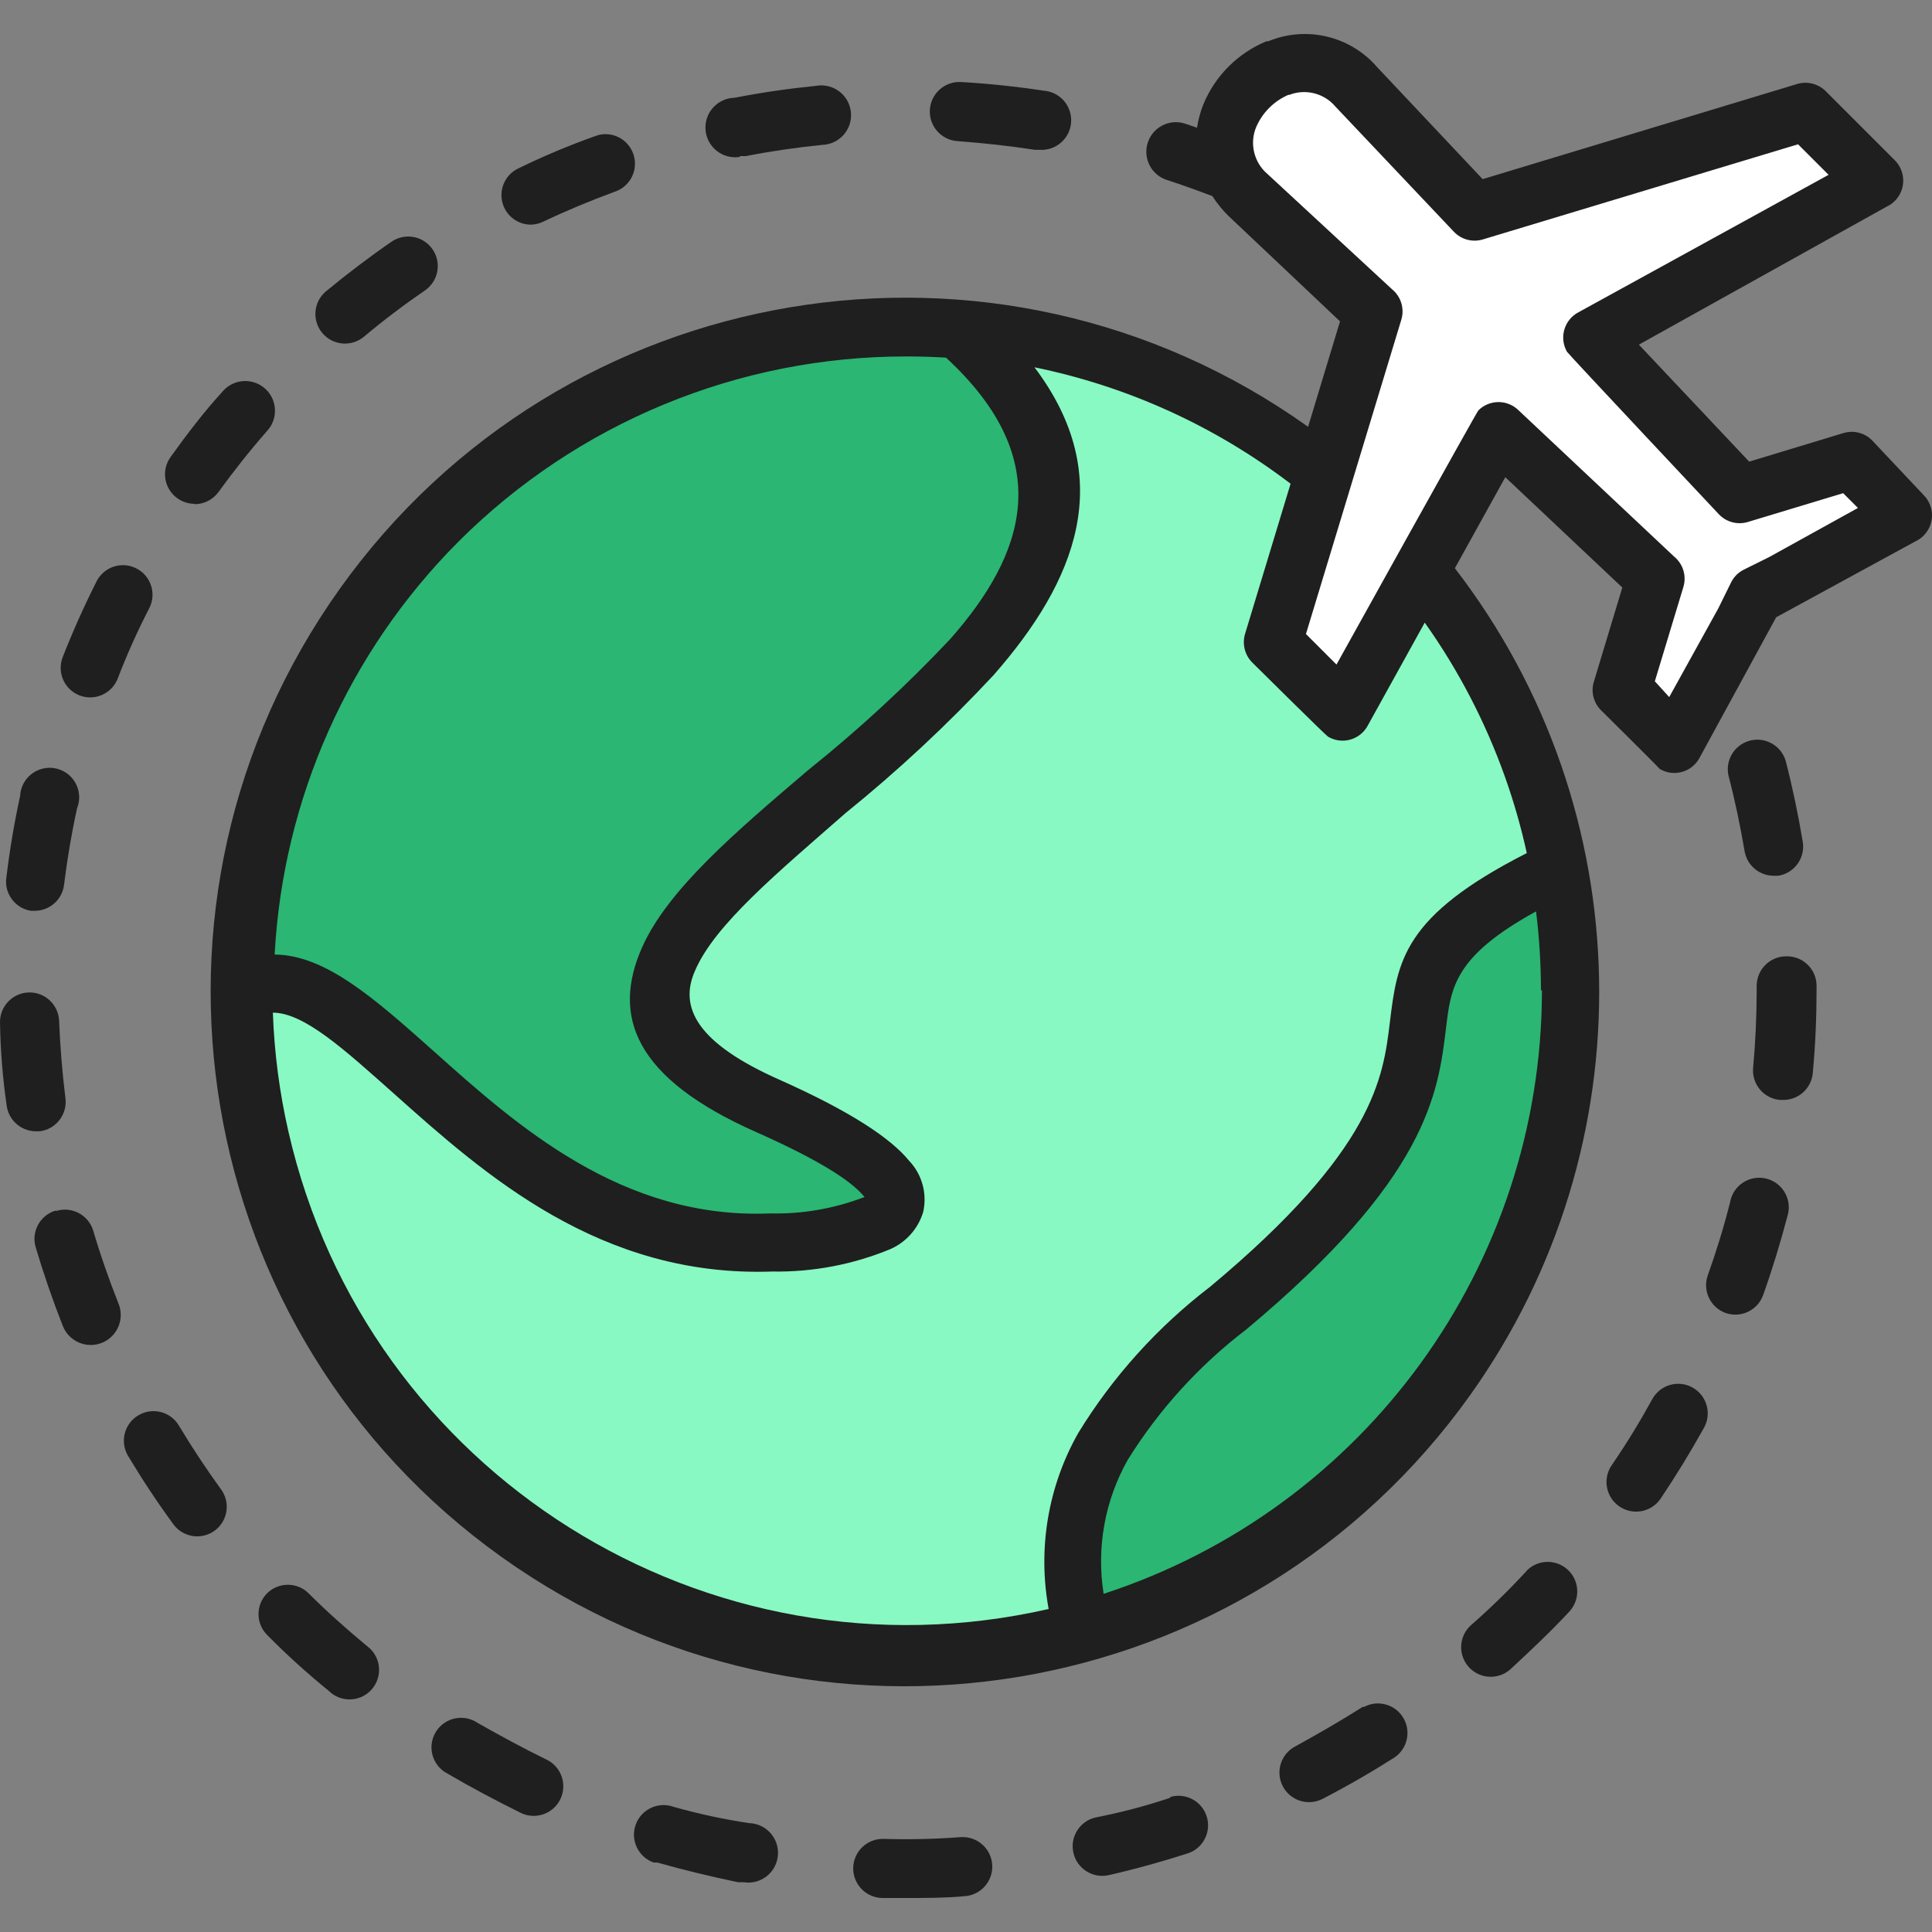 <svg xmlns="http://www.w3.org/2000/svg" width="72" height="72" viewBox="0 0 72 72" fill="none"><rect x="0" y="0" width="72" height="72" fill="#808080" stroke="none"/><g clip-path="url(#clip0_53_7475)"><path d="M28.361 46.674C22.488 46.674 18.296 42.944 15.242 40.221C13.311 38.495 11.645 37.012 10.301 37.005H8.759L8.847 35.463C9.591 22.218 20.543 11.855 33.809 11.845C34.328 11.845 34.842 11.86 35.351 11.889H35.872L36.254 12.241C40.373 16.037 40.453 20.244 36.503 24.722C34.82 26.537 33.01 28.23 31.085 29.788C28.538 31.991 26.13 34.002 25.315 35.837C24.884 36.563 24.87 37.463 25.278 38.202C25.777 39.097 26.974 39.978 28.839 40.8C30.277 41.364 31.629 42.129 32.855 43.069H33.053L33.941 44.214L33.471 46.028H32.598C31.38 46.45 30.098 46.658 28.809 46.644L28.361 46.674Z" fill="#2BB673"></path><path d="M33.831 61.878C20.355 61.879 9.3 51.207 8.825 37.739L8.774 36.175L10.338 36.219C12.034 36.263 13.693 37.746 15.793 39.618C18.913 42.401 22.789 45.859 28.347 45.859H28.787C30.064 45.882 31.333 45.658 32.524 45.198C32.803 45.051 32.965 44.897 33.002 44.743C33.038 44.589 33.06 44.508 32.759 44.141C32.458 43.774 31.438 42.856 28.516 41.564C27.135 41.041 25.915 40.165 24.977 39.024C24.226 38.02 24.095 36.681 24.639 35.551C25.535 33.54 27.884 31.535 30.616 29.215C32.499 27.687 34.272 26.028 35.923 24.252C39.183 20.538 39.594 17.645 37.392 14.708L35.087 11.625L38.86 12.359C42.529 13.096 45.985 14.652 48.97 16.911L49.785 17.527L47.876 23.849L49.902 25.875L52.875 20.479L54.226 22.38C56.168 25.1 57.542 28.184 58.264 31.447L58.506 32.556L57.501 33.062C53.595 35.045 53.463 36.168 53.213 38.202C52.941 40.404 52.574 43.502 46.026 48.964C44.218 50.348 42.676 52.047 41.474 53.979C40.517 55.671 40.187 57.647 40.541 59.558L40.769 60.961L39.418 61.269C37.584 61.68 35.711 61.885 33.831 61.878Z" fill="#88F9C2"></path><path d="M59.901 25.816L61.142 21.712L55.885 16.764L50.086 27.226L46.951 24.091L50.673 11.838L46.209 7.631C45.264 6.781 44.954 5.429 45.438 4.254C45.819 3.358 46.532 2.645 47.428 2.264H47.501C47.843 2.133 48.207 2.066 48.573 2.066C49.414 2.081 50.21 2.443 50.776 3.064L54.975 7.521L67.243 3.813L70.378 6.948L59.916 12.726L64.864 17.975L68.976 16.735L71.523 19.282L66.538 22.05L65.65 22.49L65.246 23.313L62.419 28.364L59.901 25.816Z" fill="white"></path><path d="M39.66 59.492C39.345 57.47 39.724 55.4 40.732 53.619C41.999 51.588 43.626 49.807 45.534 48.362C51.833 43.106 52.141 40.345 52.435 38.121C52.677 36.117 53.11 34.56 56.532 32.681L58.433 31.638L58.668 33.797C58.791 34.815 58.852 35.84 58.851 36.865C58.866 43.507 56.222 49.879 51.51 54.559C48.726 57.338 45.329 59.426 41.591 60.652L39.925 61.196L39.66 59.492Z" fill="#2BB673"></path><path d="M9.956 59.375C9.527 59.805 9.527 60.501 9.956 60.931C10.681 61.666 11.446 62.359 12.247 63.009C12.676 63.439 13.374 63.44 13.804 63.01C14.234 62.58 14.235 61.883 13.805 61.453C13.776 61.424 13.746 61.397 13.714 61.372L13.641 61.313C12.907 60.704 12.172 60.05 11.497 59.375C11.07 58.955 10.384 58.955 9.956 59.375Z" fill="#1F1F1F"></path><path d="M1.153 33.943H1.293C1.85 33.943 2.32 33.528 2.387 32.974C2.504 32.02 2.666 31.058 2.871 30.126C3.098 29.561 2.825 28.92 2.261 28.693C1.696 28.466 1.055 28.74 0.828 29.304C0.782 29.419 0.755 29.541 0.75 29.664C0.529 30.67 0.36 31.69 0.236 32.711C0.156 33.302 0.564 33.849 1.153 33.943Z" fill="#1F1F1F"></path><path d="M5.155 52.745C4.632 53.056 4.46 53.732 4.771 54.255C4.772 54.256 4.773 54.257 4.773 54.258C5.301 55.139 5.874 56.005 6.483 56.835C6.859 57.313 7.552 57.396 8.03 57.02C8.485 56.663 8.585 56.014 8.26 55.535C7.695 54.757 7.159 53.949 6.667 53.127C6.356 52.604 5.68 52.433 5.158 52.744C5.157 52.744 5.155 52.745 5.155 52.745Z" fill="#1F1F1F"></path><path d="M2.064 45.117C1.486 45.294 1.158 45.904 1.33 46.483C1.623 47.467 1.961 48.45 2.343 49.42C2.572 49.993 3.223 50.273 3.796 50.044C4.37 49.815 4.649 49.163 4.42 48.59C4.068 47.702 3.745 46.784 3.473 45.859C3.296 45.281 2.687 44.953 2.108 45.125L2.064 45.117Z" fill="#1F1F1F"></path><path d="M2.952 25.912C3.517 26.137 4.158 25.862 4.383 25.297C4.383 25.296 4.384 25.296 4.384 25.295C4.729 24.396 5.124 23.515 5.566 22.659C5.84 22.116 5.621 21.454 5.077 21.18C4.534 20.906 3.872 21.125 3.598 21.668C3.136 22.586 2.71 23.533 2.335 24.495C2.119 25.056 2.394 25.687 2.952 25.912Z" fill="#1F1F1F"></path><path d="M1.3 42.159H1.484C2.087 42.082 2.515 41.532 2.439 40.928C2.439 40.928 2.439 40.926 2.438 40.925C2.321 39.971 2.24 39.002 2.203 38.047C2.181 37.439 1.669 36.964 1.062 36.986C0.454 37.008 -0.021 37.52 0.001 38.128C0.018 39.16 0.101 40.19 0.25 41.212C0.325 41.74 0.767 42.139 1.3 42.159Z" fill="#1F1F1F"></path><path d="M27.569 5.818H27.782C28.729 5.634 29.69 5.495 30.645 5.399C31.256 5.379 31.737 4.866 31.716 4.255C31.695 3.643 31.183 3.163 30.571 3.183C30.524 3.185 30.478 3.189 30.432 3.197C29.412 3.299 28.384 3.446 27.37 3.644C26.758 3.66 26.274 4.169 26.29 4.78C26.305 5.392 26.814 5.876 27.425 5.861C27.476 5.859 27.526 5.855 27.575 5.847L27.569 5.818Z" fill="#1F1F1F"></path><path d="M7.247 18.79C7.602 18.792 7.935 18.622 8.143 18.335C8.708 17.557 9.31 16.793 9.941 16.074C10.364 15.631 10.347 14.929 9.905 14.506C9.462 14.084 8.76 14.1 8.337 14.543C8.318 14.563 8.3 14.584 8.282 14.605C7.607 15.34 6.961 16.191 6.359 17.028C6.002 17.521 6.112 18.209 6.605 18.566C6.792 18.701 7.016 18.775 7.247 18.776V18.79Z" fill="#1F1F1F"></path><path d="M38.566 5.583H38.735C39.343 5.627 39.873 5.17 39.917 4.562C39.962 3.954 39.505 3.425 38.897 3.38C37.884 3.226 36.849 3.116 35.821 3.057C35.213 3.02 34.69 3.484 34.653 4.092C34.617 4.7 35.081 5.223 35.689 5.26C36.658 5.333 37.619 5.436 38.566 5.583Z" fill="#1F1F1F"></path><path d="M13.561 12.55C14.295 11.933 15.073 11.346 15.866 10.803C16.356 10.442 16.461 9.753 16.1 9.263C15.756 8.795 15.107 8.676 14.618 8.989C13.774 9.569 12.944 10.2 12.151 10.854C11.683 11.243 11.619 11.938 12.008 12.407C12.397 12.875 13.092 12.939 13.561 12.55Z" fill="#1F1F1F"></path><path d="M19.772 8.372C19.935 8.371 20.095 8.333 20.242 8.262C21.108 7.851 22.004 7.477 22.907 7.146C23.485 6.956 23.798 6.334 23.608 5.756C23.431 5.22 22.878 4.904 22.327 5.025L22.172 5.076C21.201 5.421 20.25 5.82 19.324 6.273C18.773 6.529 18.533 7.184 18.79 7.736C18.972 8.126 19.364 8.375 19.794 8.372H19.772Z" fill="#1F1F1F"></path><path d="M32.928 68.53C32.32 68.514 31.814 68.994 31.797 69.602C31.781 70.21 32.261 70.716 32.869 70.733H33.787C34.521 70.733 35.255 70.732 35.946 70.666C36.553 70.628 37.015 70.103 36.977 69.495C36.939 68.888 36.414 68.426 35.806 68.464C34.849 68.537 33.888 68.559 32.928 68.53Z" fill="#1F1F1F"></path><path d="M64.299 48.928C64.872 49.133 65.502 48.835 65.707 48.263C65.708 48.262 65.708 48.261 65.709 48.26C66.054 47.291 66.355 46.299 66.612 45.323C66.794 44.743 66.471 44.125 65.891 43.942C65.31 43.759 64.692 44.082 64.51 44.663C64.495 44.711 64.483 44.76 64.474 44.809C64.24 45.741 63.953 46.666 63.63 47.569C63.458 48.127 63.751 48.724 64.299 48.928Z" fill="#1F1F1F"></path><path d="M66.09 32.636H66.274C66.874 32.539 67.281 31.974 67.184 31.374C67.015 30.361 66.802 29.34 66.546 28.349C66.369 27.767 65.755 27.437 65.173 27.613C64.621 27.78 64.291 28.345 64.416 28.907C64.659 29.832 64.857 30.786 65.018 31.733C65.113 32.253 65.563 32.631 66.09 32.636Z" fill="#1F1F1F"></path><path d="M66.949 3.138L55.254 6.676L51.319 2.499C50.316 1.339 48.683 0.952 47.266 1.537H47.2C46.132 1.977 45.283 2.826 44.844 3.894C44.733 4.173 44.654 4.464 44.609 4.76L44.161 4.606C43.581 4.42 42.96 4.738 42.773 5.318C42.587 5.898 42.905 6.519 43.485 6.706C44.051 6.889 44.616 7.095 45.181 7.308C45.352 7.574 45.551 7.82 45.776 8.042L49.939 11.977L48.749 15.905C37.117 7.607 20.96 10.311 12.662 21.944C4.364 33.576 7.068 49.732 18.701 58.031C30.334 66.329 46.49 63.625 54.788 51.992C61.405 42.716 61.174 30.203 54.219 21.176L56.098 17.784L60.459 21.896L59.41 25.368C59.279 25.747 59.373 26.167 59.652 26.455C59.652 26.455 61.803 28.584 61.854 28.657C62.36 28.958 63.013 28.79 63.313 28.285C63.316 28.279 63.32 28.274 63.323 28.268L66.193 23.004L71.376 20.178C71.914 19.93 72.149 19.294 71.901 18.756C71.849 18.643 71.779 18.541 71.692 18.453L69.761 16.404C69.482 16.126 69.073 16.025 68.697 16.14L65.187 17.204L61.076 12.844L70.305 7.704C70.842 7.457 71.078 6.82 70.829 6.282C70.777 6.17 70.707 6.067 70.62 5.979L68.029 3.387C67.743 3.111 67.327 3.014 66.949 3.138ZM17.085 20.185C21.515 15.757 27.524 13.274 33.787 13.284C34.277 13.284 34.766 13.299 35.255 13.328C39.418 17.168 38.192 20.67 35.402 23.827C33.756 25.572 31.99 27.201 30.116 28.701C27.407 31.007 24.882 33.158 23.927 35.309C22.797 37.864 23.626 40.176 28.193 42.195C30.476 43.209 31.717 43.994 32.201 44.589C32.267 44.67 32.333 44.589 32.319 44.589C32.268 44.593 32.218 44.605 32.172 44.626C31.066 45.046 29.889 45.249 28.707 45.22C23.171 45.455 19.229 41.916 16.167 39.178C13.965 37.218 12.136 35.588 10.235 35.573C10.546 29.776 12.985 24.296 17.085 20.185ZM57.464 36.909C57.457 47.15 50.865 56.224 41.129 59.397C40.856 57.676 41.174 55.914 42.032 54.397C43.195 52.529 44.687 50.887 46.437 49.552C53.213 43.899 53.595 40.742 53.889 38.312C54.072 36.777 54.212 35.632 57.244 33.965C57.365 34.94 57.426 35.92 57.427 36.902L57.464 36.909ZM56.091 28.966C56.419 29.89 56.689 30.834 56.899 31.792C52.281 34.142 52.075 35.816 51.796 38.099C51.547 40.154 51.224 42.842 45.101 47.951C43.14 49.452 41.472 51.3 40.182 53.406C39.057 55.394 38.667 57.716 39.08 59.962C26.345 62.873 13.661 54.91 10.749 42.173C10.416 40.717 10.222 39.232 10.169 37.739C11.336 37.739 12.849 39.127 14.706 40.779C18.069 43.781 22.371 47.614 28.78 47.386C30.29 47.412 31.789 47.127 33.185 46.549C33.773 46.289 34.219 45.785 34.404 45.169C34.56 44.482 34.362 43.762 33.875 43.253C33.185 42.408 31.673 41.41 29.074 40.25C25.968 38.877 25.293 37.541 25.902 36.175C26.636 34.457 29 32.504 31.511 30.302C33.468 28.721 35.31 27.003 37.025 25.163C40.094 21.668 41.672 17.821 38.552 13.688C42.019 14.397 45.282 15.88 48.096 18.027L46.407 23.599C46.283 23.981 46.382 24.4 46.664 24.686C46.664 24.686 49.403 27.402 49.491 27.453C49.997 27.754 50.649 27.586 50.95 27.081C50.953 27.075 50.956 27.07 50.959 27.064L53.096 23.203C54.355 24.976 55.363 26.916 56.091 28.966ZM58.822 11.639C58.302 11.915 58.105 12.559 58.38 13.078C58.385 13.088 58.39 13.098 58.396 13.108C58.44 13.188 64.057 19.165 64.057 19.165C64.335 19.459 64.756 19.57 65.143 19.451L68.689 18.379L69.24 18.93L65.936 20.758L64.989 21.228C64.777 21.333 64.607 21.506 64.505 21.72L64.035 22.674L62.207 25.978L61.671 25.39L62.735 21.874C62.859 21.462 62.723 21.015 62.39 20.743L56.598 15.296C56.182 14.88 55.508 14.88 55.093 15.296C55.019 15.376 49.807 24.766 49.807 24.766L48.669 23.628L52.222 11.918C52.349 11.504 52.213 11.054 51.877 10.78L47.237 6.486C46.727 6.053 46.557 5.34 46.819 4.724C47.053 4.19 47.48 3.766 48.015 3.534H48.052C48.66 3.299 49.35 3.476 49.77 3.975L54.175 8.629C54.452 8.927 54.873 9.04 55.261 8.923L67.008 5.377L68.146 6.515L58.822 11.639Z" fill="#1F1F1F"></path><path d="M63.051 51.696C62.525 51.42 61.876 51.612 61.583 52.129C61.12 52.973 60.614 53.803 60.07 54.595C59.719 55.094 59.84 55.783 60.338 56.133C60.837 56.484 61.525 56.364 61.876 55.865C62.449 55.014 62.992 54.126 63.491 53.23C63.798 52.706 63.624 52.034 63.102 51.725L63.051 51.696Z" fill="#1F1F1F"></path><path d="M67.559 39.971C67.654 38.95 67.698 37.915 67.698 36.887V36.733C67.695 36.127 67.203 35.639 66.597 35.639C65.989 35.623 65.483 36.103 65.467 36.711C65.467 36.718 65.467 36.725 65.466 36.733C65.466 36.733 65.466 36.733 65.466 36.777V36.902C65.466 37.864 65.422 38.833 65.334 39.795C65.279 40.4 65.725 40.936 66.331 40.991C66.332 40.991 66.332 40.991 66.333 40.991H66.435C67.022 41.005 67.516 40.556 67.559 39.971Z" fill="#1F1F1F"></path><path d="M25.095 67.333C24.521 67.131 23.891 67.432 23.689 68.005C23.486 68.578 23.787 69.208 24.36 69.411H24.492C25.476 69.69 26.489 69.932 27.503 70.145H27.708C28.312 70.243 28.882 69.833 28.98 69.229C29.079 68.625 28.668 68.055 28.064 67.957C28.014 67.948 27.964 67.944 27.914 67.942C26.962 67.799 26.02 67.596 25.095 67.333Z" fill="#1F1F1F"></path><path d="M43.617 66.996C42.707 67.301 41.778 67.546 40.835 67.73C40.241 67.863 39.868 68.454 40.002 69.047C40.135 69.641 40.726 70.014 41.32 69.881C42.318 69.653 43.324 69.374 44.3 69.058C44.871 68.849 45.163 68.215 44.953 67.644C44.754 67.103 44.172 66.808 43.617 66.966V66.996Z" fill="#1F1F1F"></path><path d="M17.797 64.206C17.293 63.866 16.608 63.999 16.268 64.503C15.928 65.007 16.061 65.692 16.566 66.032C16.602 66.057 16.641 66.079 16.681 66.099C17.569 66.62 18.487 67.105 19.419 67.567C19.971 67.827 20.629 67.59 20.888 67.039C21.147 66.487 20.91 65.83 20.359 65.571C19.485 65.145 18.627 64.676 17.797 64.206Z" fill="#1F1F1F"></path><path d="M56.891 58.545C56.238 59.255 55.547 59.929 54.821 60.564C54.366 60.969 54.328 61.666 54.733 62.121C55.138 62.575 55.835 62.614 56.289 62.209C57.023 61.526 57.801 60.799 58.492 60.05C58.902 59.601 58.87 58.904 58.421 58.495C57.98 58.092 57.298 58.114 56.884 58.545H56.891Z" fill="#1F1F1F"></path><path d="M50.783 63.611C49.975 64.125 49.131 64.609 48.279 65.079C47.738 65.357 47.525 66.021 47.802 66.562C48.08 67.103 48.744 67.317 49.285 67.04C50.196 66.57 51.099 66.049 51.965 65.498C52.47 65.159 52.604 64.475 52.266 63.97C51.951 63.501 51.333 63.346 50.834 63.611H50.783Z" fill="#1F1F1F"></path></g><defs><clipPath id="clip0_53_7475"><rect width="72" height="72" fill="white"></rect></clipPath></defs></svg>